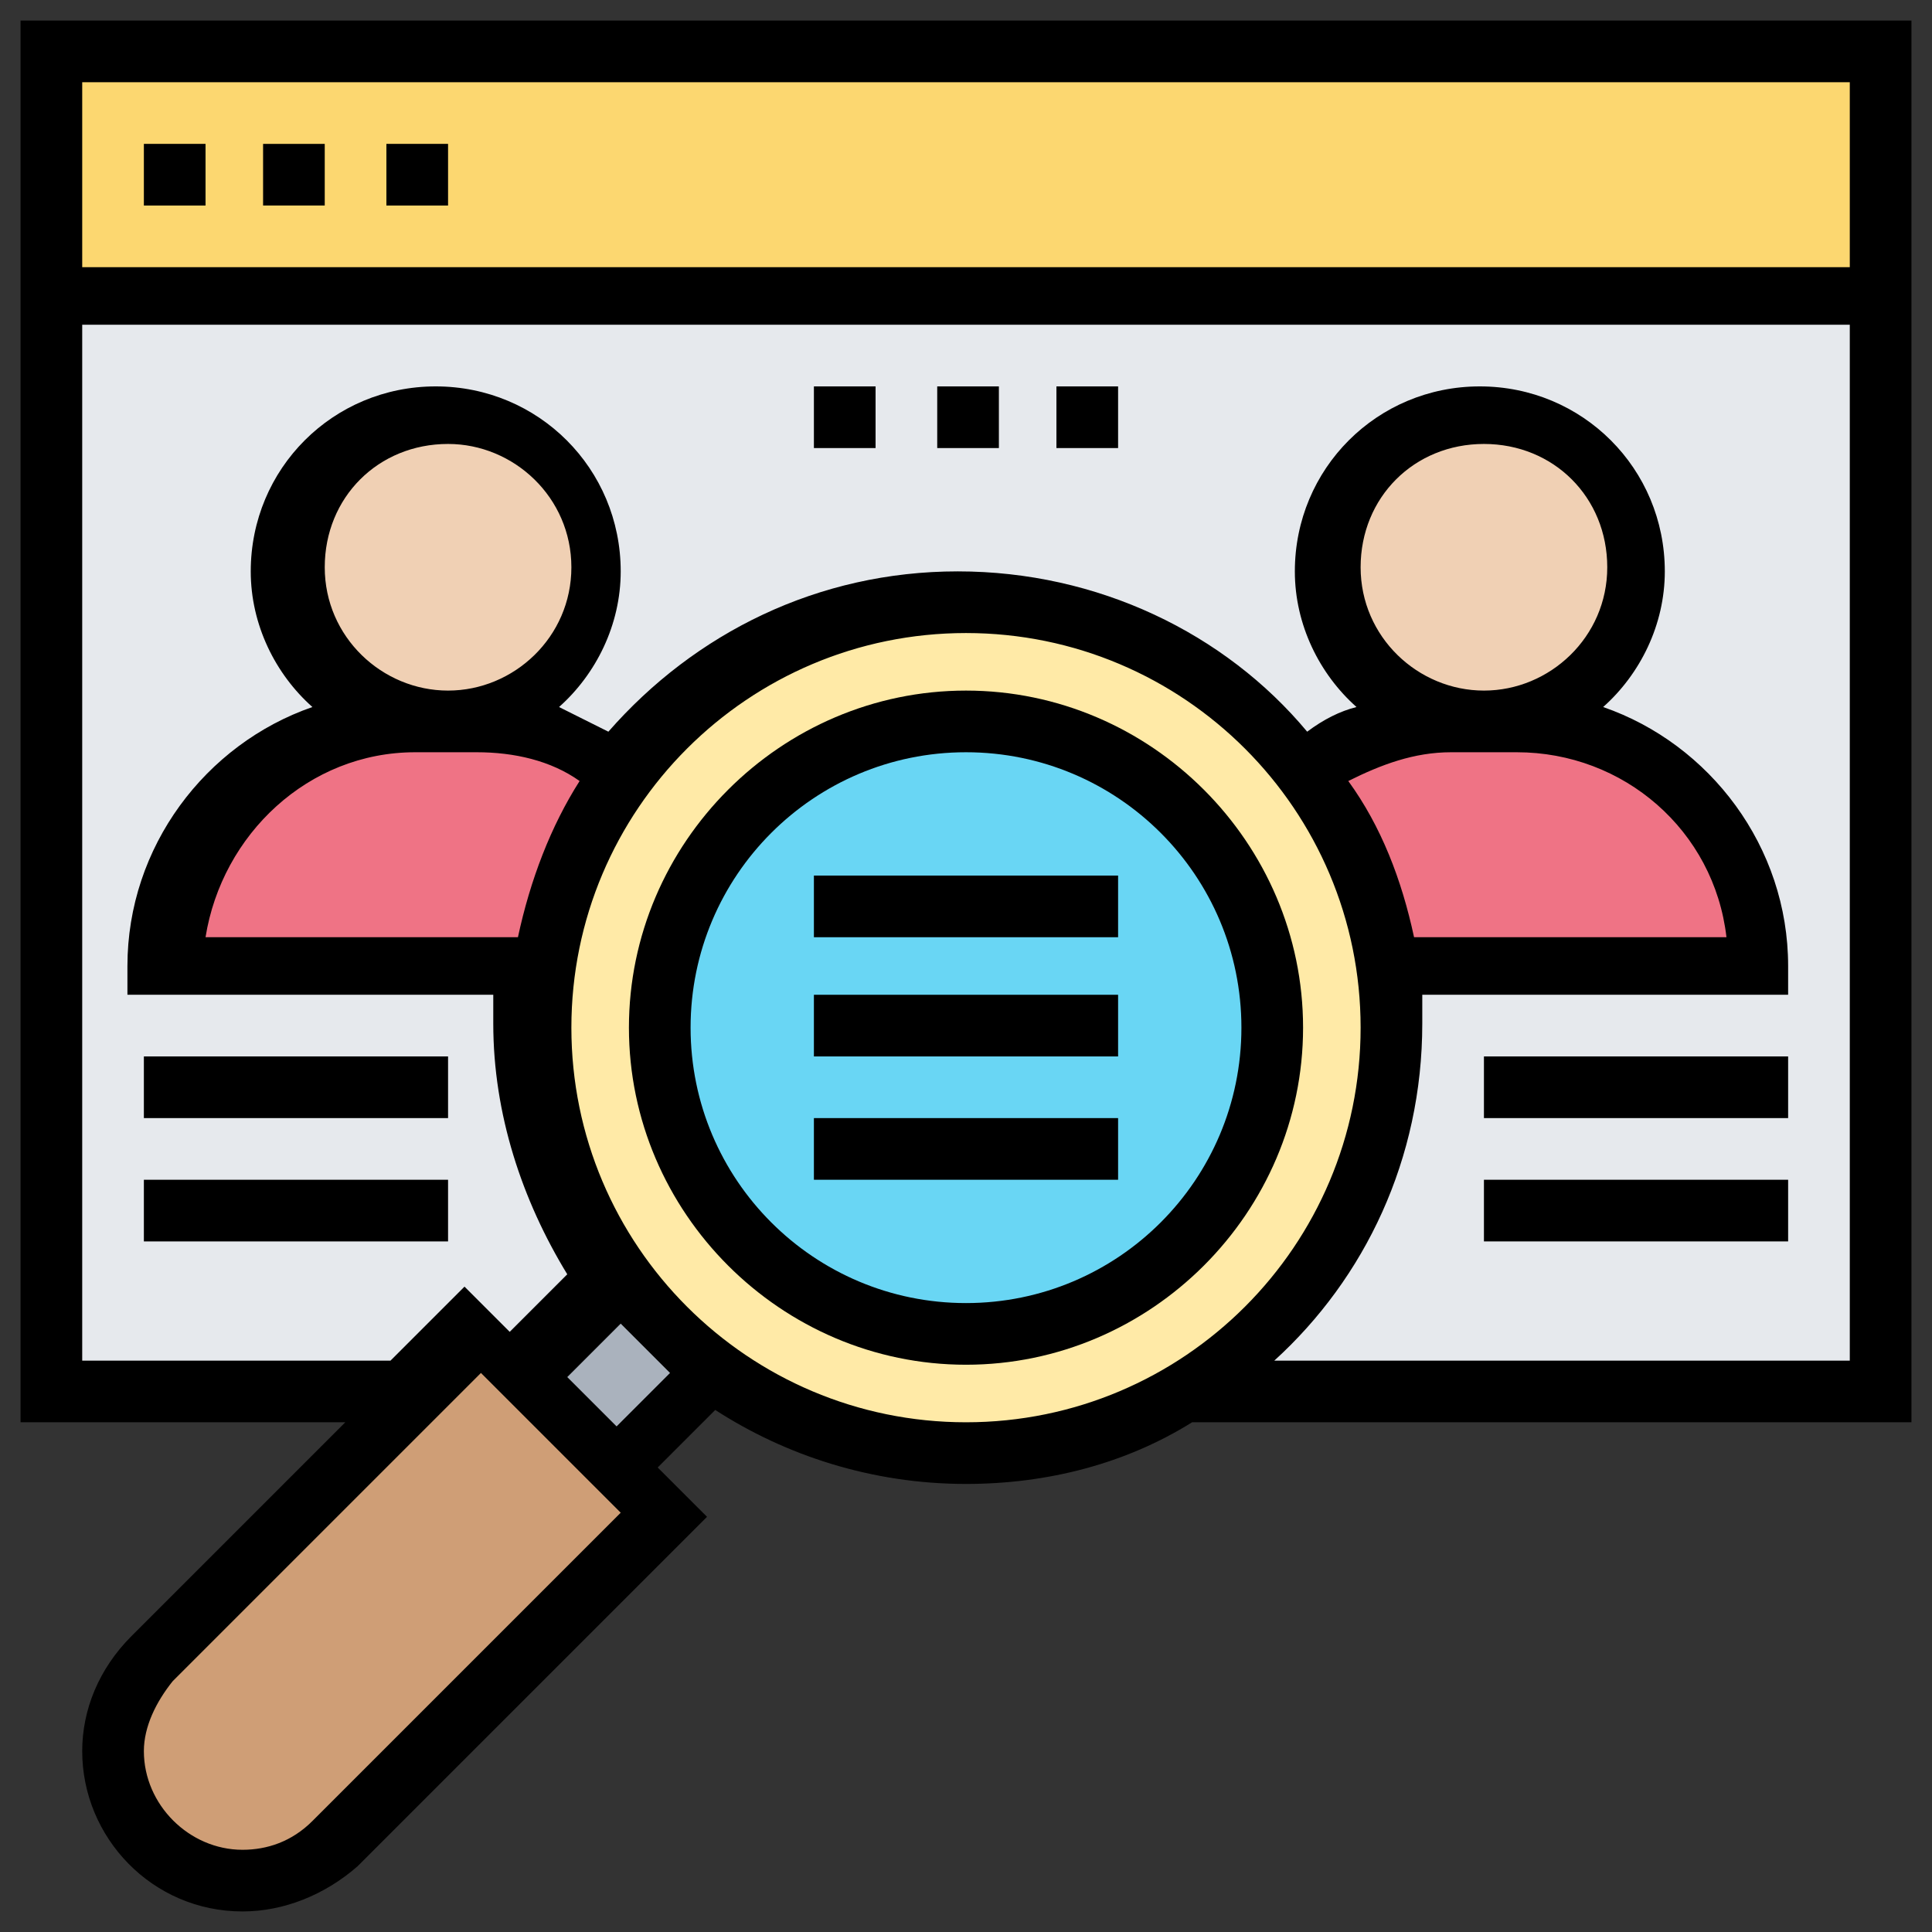 <?xml version="1.0" encoding="utf-8"?>
<!-- Generator: Adobe Illustrator 24.0.2, SVG Export Plug-In . SVG Version: 6.00 Build 0)  -->
<svg version="1.1" id="Layer_35" xmlns="http://www.w3.org/2000/svg" xmlns:xlink="http://www.w3.org/1999/xlink" x="0px" y="0px"
	 viewBox="0 0 47 47" style="enable-background:new 0 0 47 47;" xml:space="preserve">
<rect x="0" y="0" width="47" height="47" fill="#333333" stroke="none"/>
<style type="text/css">
	.st0{fill:#FCD770;}
	.st1{fill:#E6E9ED;}
	.st2{fill:#EF7385;}
	.st3{fill:#F0D0B4;}
	.st4{fill:#CF9E76;}
	.st5{fill:#AAB2BD;}
	.st6{fill:#FFEAA7;}
	.st7{fill:#69D6F4;}
</style>
<g>
	<path class="st0" d="M1.2,1.2h44.5v5.9H1.2V1.2z"/>
	<path class="st1" d="M1.2,7.2h44.5v26.7H1.2V7.2z"/>
	<path class="st2" d="M15.2,18.8c-1,1.4-1.7,3-2,4.7h-9c0-1.6,0.7-3.1,1.7-4.2c1.1-1.1,2.6-1.7,4.2-1.7h0.7h0.7
		C13,17.6,14.2,18,15.2,18.8z"/>
	<path class="st2" d="M42.8,23.5h-9c-0.3-1.8-0.9-3.4-2-4.7c1-0.7,2.2-1.2,3.6-1.2h0.7h0.7C40.1,17.6,42.8,20.2,42.8,23.5z"/>
	<circle class="st3" cx="36.1" cy="13.9" r="3.7"/>
	<circle class="st3" cx="10.9" cy="13.9" r="3.7"/>
	<path class="st4" d="M15,35.7l1.1,1.1l-8,8c-0.6,0.6-1.4,0.9-2.2,0.9c-0.9,0-1.7-0.4-2.2-0.9c-0.6-0.6-0.9-1.4-0.9-2.2
		c0-0.8,0.3-1.6,0.9-2.2l6.5-6.5l1.5-1.5l1.1,1.1L15,35.7z"/>
	<path class="st5" d="M17.4,33.4L15,35.7l-2.2-2.2l2.4-2.4C15.8,32,16.5,32.7,17.4,33.4z"/>
	<path class="st6" d="M17.4,33.4c-0.9-0.6-1.6-1.4-2.2-2.2c-1.3-1.7-2-3.9-2-6.1c0-0.5,0-1,0.1-1.5c0.3-1.8,0.9-3.4,2-4.7
		c1.9-2.5,4.9-4.2,8.3-4.2s6.4,1.6,8.3,4.2c1,1.4,1.7,3,2,4.7c0.1,0.5,0.1,1,0.1,1.5c0,3.8-2,7.1-5,8.9c-1.6,0.9-3.4,1.5-5.3,1.5
		C21.2,35.4,19.1,34.6,17.4,33.4L17.4,33.4z"/>
	<circle class="st7" cx="23.5" cy="25" r="7.4"/>
	<path d="M46.5,0.5h-46v34.1h7.9l-5.2,5.2C2.4,40.6,2,41.6,2,42.6c0,2.1,1.7,3.9,3.9,3.9c1,0,2-0.4,2.8-1.1l8.5-8.5L16,35.7l1.4-1.4
		c1.7,1.1,3.8,1.8,6.1,1.8c2,0,3.9-0.5,5.5-1.5h17.5V0.5z M45,2v4.5H2V2H45z M7.6,44.3C7.1,44.8,6.5,45,5.9,45
		c-1.3,0-2.4-1.1-2.4-2.4c0-0.6,0.3-1.2,0.7-1.7l7.5-7.5l3.4,3.4L7.6,44.3z M15,34.7l-1.2-1.2l1.3-1.3c0.4,0.4,0.8,0.8,1.2,1.2
		L15,34.7z M13.9,25c0-5.3,4.3-9.6,9.6-9.6s9.6,4.3,9.6,9.6s-4.3,9.6-9.6,9.6S13.9,30.3,13.9,25z M12.6,22.8H5
		c0.4-2.5,2.5-4.5,5.1-4.5h1.5c0.9,0,1.8,0.2,2.5,0.7C13.4,20.1,12.9,21.4,12.6,22.8z M10.9,16.8c-1.6,0-3-1.3-3-3s1.3-3,3-3
		c1.6,0,3,1.3,3,3S12.5,16.8,10.9,16.8z M36.1,16.8c-1.6,0-3-1.3-3-3s1.3-3,3-3s3,1.3,3,3S37.7,16.8,36.1,16.8z M36.9,18.3
		c2.6,0,4.8,1.9,5.1,4.5h-7.6c-0.3-1.4-0.8-2.7-1.6-3.8c0.8-0.4,1.6-0.7,2.5-0.7H36.9z M31,33.1c2.2-2,3.6-4.9,3.6-8.2
		c0-0.3,0-0.5,0-0.7h8.9v-0.7c0-2.9-1.9-5.4-4.5-6.3c0.9-0.8,1.5-2,1.5-3.3c0-2.5-2-4.5-4.5-4.5s-4.5,2-4.5,4.5
		c0,1.3,0.6,2.5,1.5,3.3c-0.4,0.1-0.8,0.3-1.2,0.6c-2-2.4-5.1-3.9-8.5-3.9c-3.4,0-6.4,1.5-8.5,3.9c-0.4-0.2-0.8-0.4-1.2-0.6
		c0.9-0.8,1.5-2,1.5-3.3c0-2.5-2-4.5-4.5-4.5s-4.5,2-4.5,4.5c0,1.3,0.6,2.5,1.5,3.3c-2.6,0.9-4.5,3.4-4.5,6.3v0.7h8.9
		c0,0.2,0,0.5,0,0.7c0,2.2,0.7,4.3,1.8,6.1l-1.4,1.4l-1.1-1.1l-1.8,1.8H2V7.9h43v25.2H31z"/>
	<path d="M3.5,3.5H5V5H3.5V3.5z"/>
	<path d="M6.4,3.5h1.5V5H6.4V3.5z"/>
	<path d="M9.4,3.5h1.5V5H9.4V3.5z"/>
	<path d="M23.5,16.8c-4.5,0-8.2,3.7-8.2,8.2s3.7,8.2,8.2,8.2s8.2-3.7,8.2-8.2S28,16.8,23.5,16.8z M23.5,31.7c-3.7,0-6.7-3-6.7-6.7
		s3-6.7,6.7-6.7s6.7,3,6.7,6.7S27.2,31.7,23.5,31.7z"/>
	<path d="M19.8,24.2h7.4v1.5h-7.4V24.2z"/>
	<path d="M19.8,21.3h7.4v1.5h-7.4V21.3z"/>
	<path d="M19.8,27.2h7.4v1.5h-7.4V27.2z"/>
	<path d="M36.1,25.7h7.4v1.5h-7.4V25.7z"/>
	<path d="M36.1,28.7h7.4v1.5h-7.4V28.7z"/>
	<path d="M3.5,25.7h7.4v1.5H3.5V25.7z"/>
	<path d="M3.5,28.7h7.4v1.5H3.5V28.7z"/>
	<path d="M19.8,9.4h1.5v1.5h-1.5V9.4z"/>
	<path d="M22.8,9.4h1.5v1.5h-1.5V9.4z"/>
	<path d="M25.7,9.4h1.5v1.5h-1.5V9.4z"/>
</g>
</svg>
